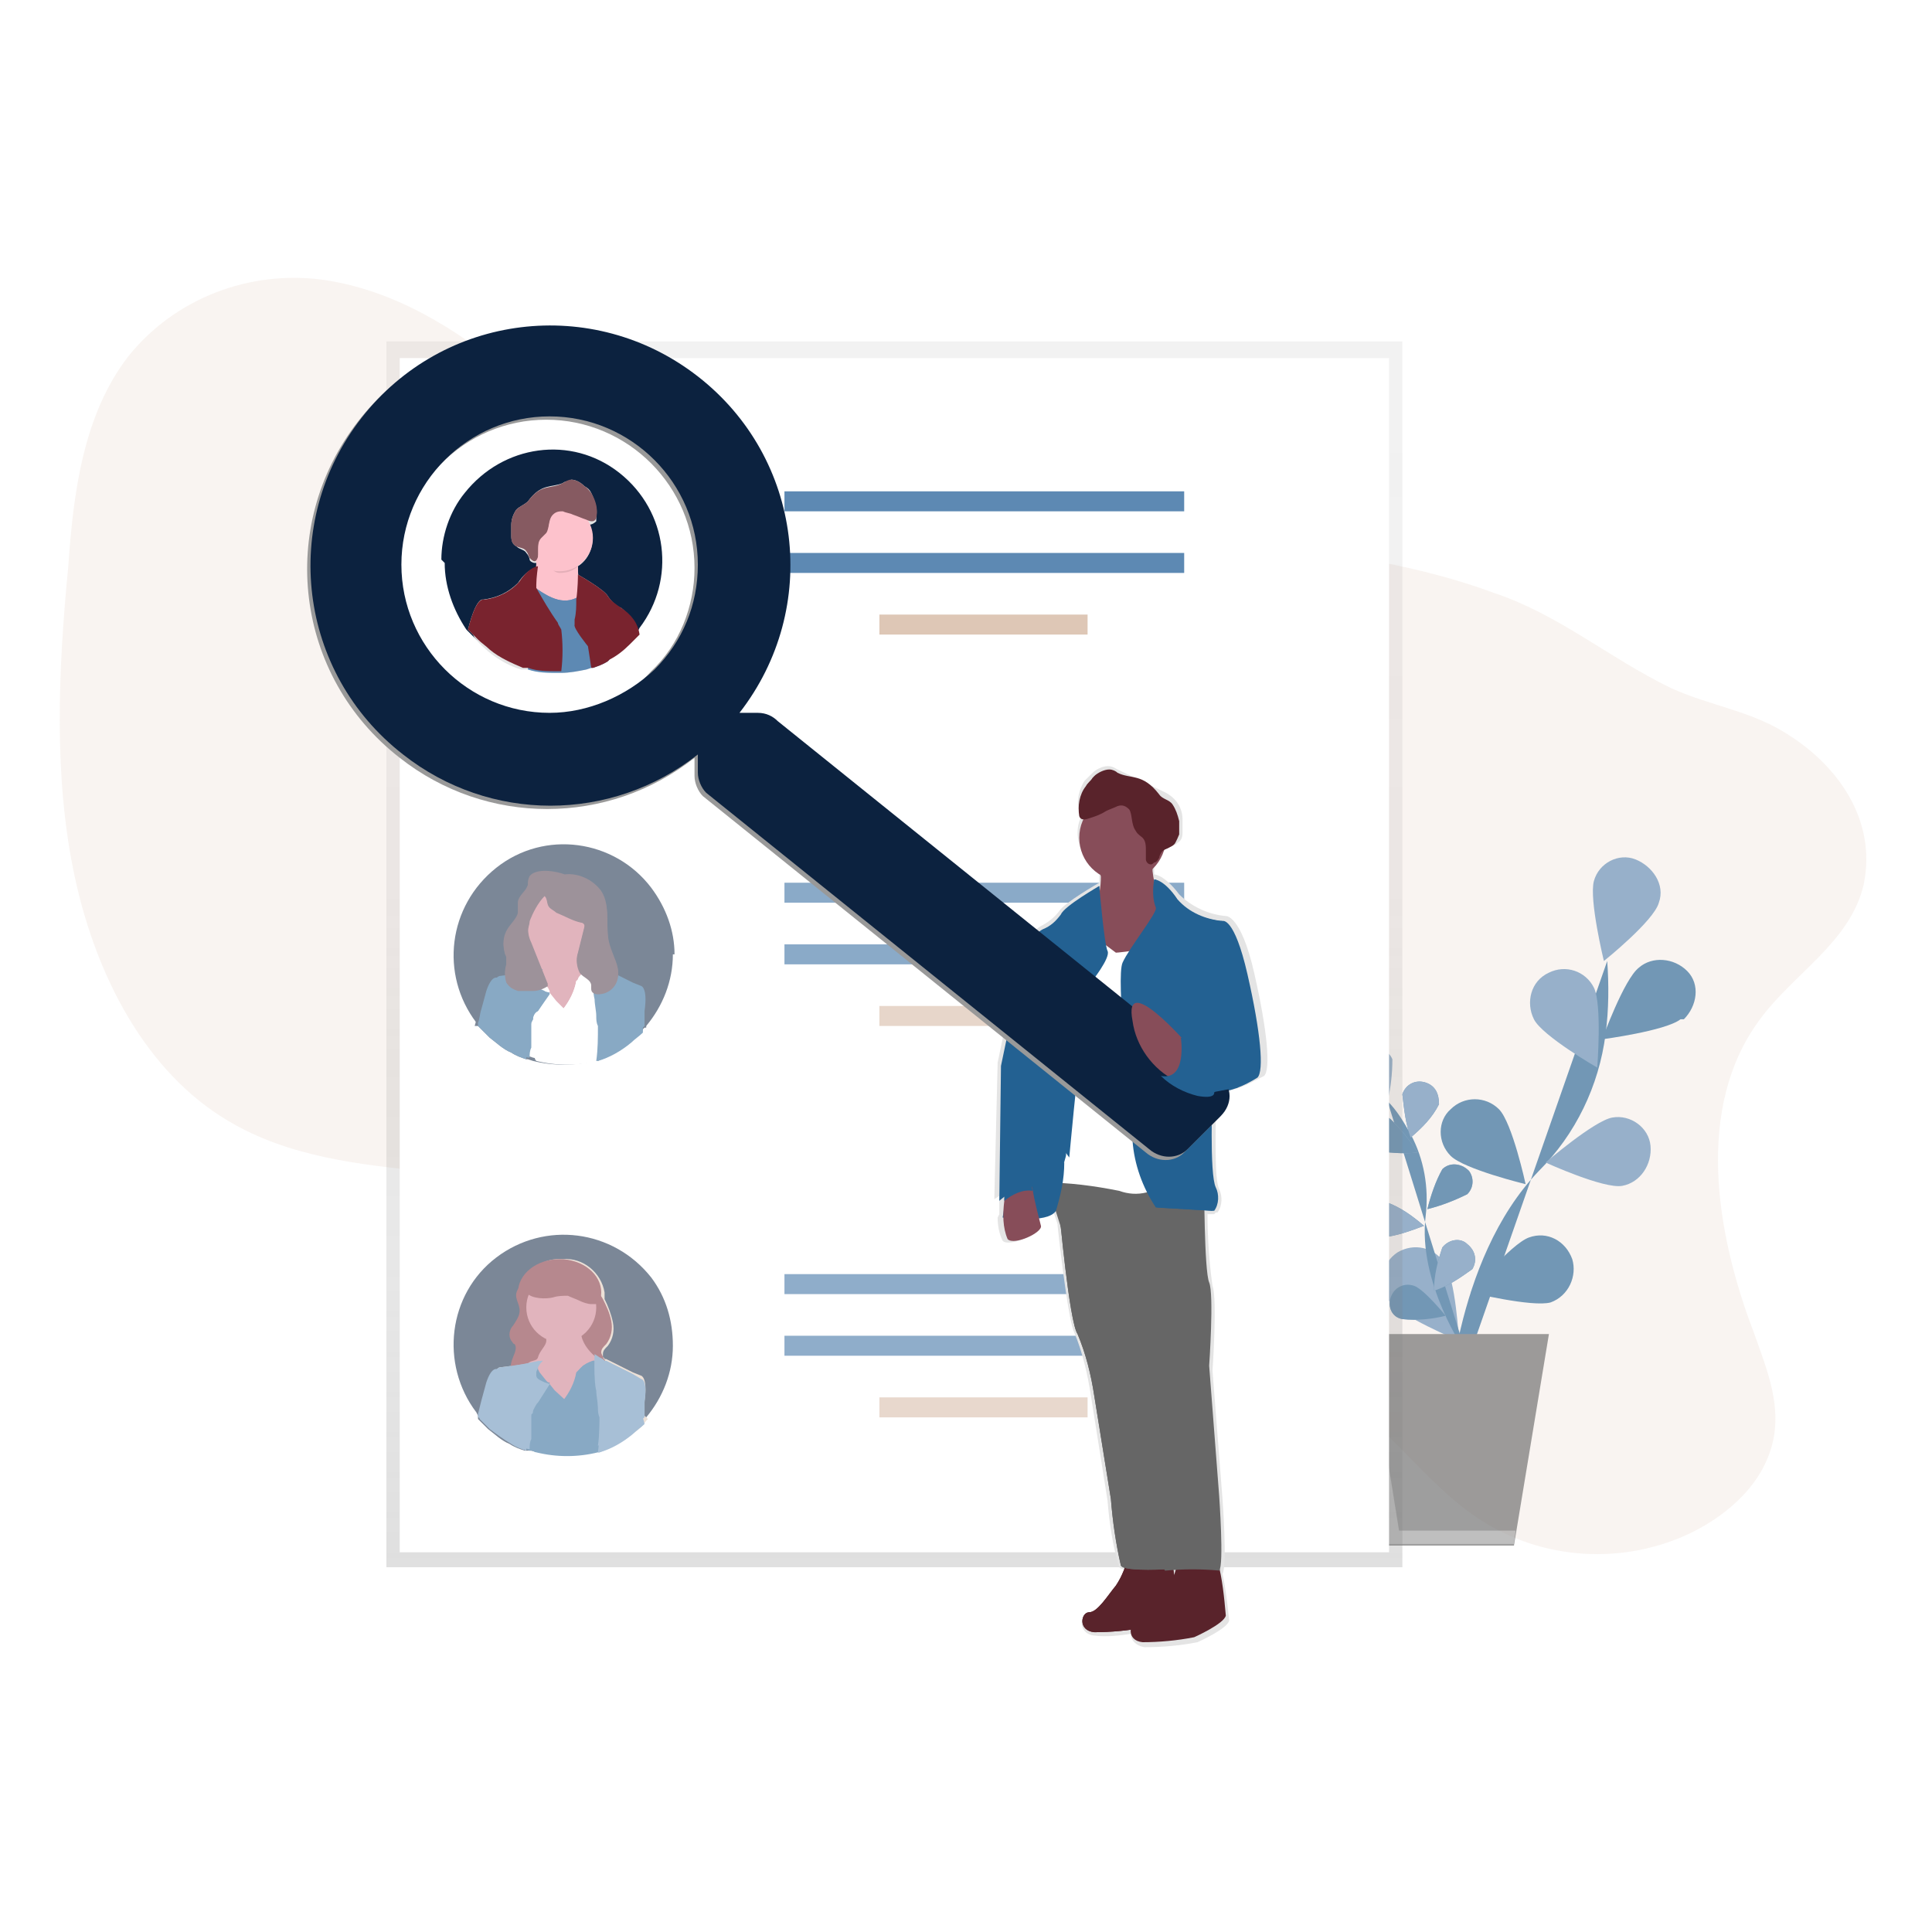<?xml version="1.0" encoding="utf-8"?>
<!-- Generator: Adobe Illustrator 27.8.1, SVG Export Plug-In . SVG Version: 6.00 Build 0)  -->
<svg version="1.1" id="TGG_x5F_FindALoanOfficer" xmlns="http://www.w3.org/2000/svg" xmlns:xlink="http://www.w3.org/1999/xlink"
	 x="0px" y="0px" viewBox="0 0 116 116" style="enable-background:new 0 0 116 116;" xml:space="preserve">
<style type="text/css">
	.st0{fill:#FFFFFF;}
	.st1{opacity:0.18;fill:#DEC7B6;enable-background:new    ;}
	.st2{opacity:0.63;}
	.st3{fill:#236192;}
	.st4{fill:#5D89B3;}
	.st5{fill:url(#SVGID_1_);}
	.st6{fill:#666666;}
	.st7{fill:#999999;}
	.st8{fill:url(#SVGID_00000119812510096251126870000008648605118165262208_);}
	.st9{fill:#DEC7B6;}
	.st10{opacity:0.72;fill:#5D89B3;enable-background:new    ;}
	.st11{opacity:0.72;fill:#DEC7B6;enable-background:new    ;}
	.st12{opacity:0.69;fill:#5D89B3;enable-background:new    ;}
	.st13{opacity:0.69;fill:#DEC7B6;enable-background:new    ;}
	.st14{opacity:0.54;}
	.st15{fill:#0C223F;}
	.st16{fill:#C77485;}
	.st17{fill:#493545;}
	.st18{fill:#79232E;}
	.st19{fill:#E4E4E4;}
	.st20{fill:#59232B;}
	.st21{fill:#C29B40;}
	.st22{fill:#874D59;}
	.st23{fill:#FDC2CC;}
	.st24{opacity:0.1;enable-background:new    ;}
	.st25{fill:#865A61;}
</style>
<g>
	<path class="st0" d="M0,0h116v116H0V0z"/>
	<path class="st1" d="M105.6,61.3c-3.8,5.2-2.6,12.7-0.3,18.7c0.7,2,1.6,4.1,1.2,6.3c-0.5,2.7-2.7,4.6-4.9,5.7
		c-4.1,2-9,1.7-12.8-0.8c-3.2-2.1-5.5-5.7-8.8-7.7c-5.5-3.4-12.6-1.9-18.7,0.7c-4.3,1.9-9,4.2-13.2,2.5c-3-1.2-5-4.2-6-7.5
		c-0.5-1.6-0.9-3.3-1.9-4.5c-0.6-0.7-1.4-1.2-2.3-1.6c-7.4-3.9-17-1.5-24.2-5.8c-4.9-2.9-7.9-8.6-9.2-14.6S3.5,40.2,4.1,34
		c0.3-4.4,0.9-9.1,3.6-12.6c2.8-3.5,7.3-5.2,11.7-4.6c4.2,0.6,8,2.9,11.3,5.7c4.1,3.5,7.9,7.9,13.1,9.2c3.5,0.9,7.2,0.3,10.8,0
		c6.1-0.3,12.1-0.1,18.1,0.7c5.8,0.6,11.6,1.2,17,3.2c3.9,1.3,6.9,3.9,10.6,5.7c2.4,1.1,5,1.4,7.2,2.9c2.8,1.8,5.2,5,4.4,8.9
		C111.1,56.6,107.6,58.5,105.6,61.3L105.6,61.3z"/>
	<g id="Plant" class="st2">
		<path class="st3" d="M86.9,85.2c0,0,0.3-9.5,5.5-14.9c2.2-2.2,3.6-5.1,4-8.2c0.2-1.5,0.2-3,0.1-4.4"/>
		<g>
			<path class="st4" d="M99.6,54.2c-0.3,1.1-3.3,3.5-3.3,3.5s-0.9-3.7-0.6-4.8s1.5-1.7,2.5-1.3S100,53.1,99.6,54.2z"/>
			<path class="st3" d="M100.9,61.2c-0.9,0.7-4.7,1.2-4.7,1.2s1.3-3.6,2.2-4.3c0.8-0.7,2.1-0.6,2.9,0.2s0.6,2.1-0.2,2.9L100.9,61.2z
				"/>
			<path class="st4" d="M97.4,71.2c-1.1,0.2-4.6-1.4-4.6-1.4s2.9-2.5,4-2.7s2.2,0.6,2.3,1.7S98.5,71,97.4,71.2z"/>
			<path class="st3" d="M93.1,78.2c-1.1,0.3-4.8-0.6-4.8-0.6s2.4-2.9,3.5-3.3s2.2,0.2,2.6,1.3C94.7,76.6,94.2,77.8,93.1,78.2z"/>
			<path class="st4" d="M92.1,61.2c0.5,1,3.8,2.9,3.8,2.9s0.3-3.8-0.2-4.8S94,57.9,93,58.4C91.9,58.9,91.6,60.2,92.1,61.2z"/>
			<path class="st3" d="M87.1,69.4c0.8,0.8,4.5,1.7,4.5,1.7s-0.8-3.7-1.6-4.5s-2.1-0.8-2.9,0C86.3,67.3,86.3,68.6,87.1,69.4z"/>
			<path class="st4" d="M83.4,78.1c0.6,0.9,4.2,2.4,4.2,2.4s-0.2-3.8-0.9-4.7c-0.6-0.9-1.8-1.2-2.8-0.6C83,75.8,82.7,77,83.2,78v0.1
				H83.4z"/>
		</g>
		<path class="st3" d="M88,81.2c0,0-2.9-4.2-2.4-8.2c0.2-1.7-0.1-3.4-0.9-4.9c-0.4-0.7-0.8-1.4-1.4-2"/>
		<path class="st4" d="M83.6,63.6c0,0.9-0.1,1.7-0.3,2.6c0,0-1.6-1.3-1.8-1.9s0.2-1.2,0.8-1.3C82.8,62.8,83.4,63.1,83.6,63.6z"/>
		<path class="st3" d="M86.4,66.3c-0.4,0.8-1,1.4-1.7,2c-0.3-0.8-0.4-1.7-0.5-2.6c0.2-0.6,0.8-0.9,1.4-0.7S86.4,65.7,86.4,66.3z"/>
		<path class="st4" d="M88.1,71.7c-0.8,0.4-1.6,0.7-2.4,0.9c0.2-0.8,0.5-1.7,0.9-2.4c0.4-0.4,1.1-0.4,1.6,0.1
			C88.5,70.7,88.5,71.3,88.1,71.7z"/>
		<path class="st3" d="M88.4,76.2c-0.7,0.5-1.4,1-2.3,1.3c0-0.9,0.2-1.7,0.5-2.6c0.4-0.5,1.1-0.6,1.5-0.2
			C88.6,75.1,88.7,75.7,88.4,76.2z"/>
		<path class="st4" d="M82.5,69.1c0.9,0.1,1.7,0.2,2.6,0.1c-0.4-0.7-1-1.4-1.6-2C83,66.8,82.3,67,82,67.6
			C81.7,68.1,81.9,68.8,82.5,69.1z"/>
		<path class="st3" d="M83,74.3c0.9-0.1,1.7-0.4,2.5-0.7c-0.7-0.6-1.4-1.1-2.2-1.4c-0.6-0.1-1.1,0.4-1.2,1
			C82.1,73.7,82.5,74.2,83,74.3z"/>
		<path class="st4" d="M84.2,79.2c0.9,0.1,1.8,0,2.6-0.2c0,0-1.3-1.6-1.9-1.8s-1.2,0.1-1.4,0.7S83.6,79.1,84.2,79.2z"/>
		<linearGradient id="SVGID_1_" gradientUnits="userSpaceOnUse" x1="81.448" y1="64.569" x2="83.6" y2="64.569">
			<stop  offset="0" style="stop-color:#808080;stop-opacity:0.25"/>
			<stop  offset="0.54" style="stop-color:#808080;stop-opacity:0.12"/>
			<stop  offset="1" style="stop-color:#808080;stop-opacity:0.1"/>
		</linearGradient>
		<path class="st5" d="M83.6,63.6c0,0.9-0.1,1.7-0.3,2.6c0,0-1.6-1.3-1.8-1.9s0.2-1.2,0.8-1.3C82.8,62.8,83.4,63.1,83.6,63.6z"/>
		<path class="st4" d="M86.4,66.3c-0.4,0.8-1,1.4-1.7,2c-0.3-0.8-0.4-1.7-0.5-2.6c0.2-0.6,0.8-0.9,1.4-0.7S86.4,65.7,86.4,66.3z"/>
		<path class="st3" d="M88.1,71.7c-0.8,0.4-1.6,0.7-2.4,0.9c0.2-0.8,0.5-1.7,0.9-2.4c0.4-0.4,1.1-0.4,1.6,0.1
			C88.5,70.7,88.5,71.3,88.1,71.7z"/>
		<path class="st4" d="M88.4,76.2c-0.7,0.5-1.4,1-2.3,1.3c0-0.9,0.2-1.7,0.5-2.6c0.4-0.5,1.1-0.6,1.5-0.2
			C88.6,75.1,88.7,75.7,88.4,76.2z"/>
		<path class="st3" d="M82.5,69.1c0.9,0.1,1.7,0.2,2.6,0.1c-0.4-0.7-1-1.4-1.6-2C83,66.8,82.3,67,82,67.6
			C81.7,68.1,81.9,68.8,82.5,69.1z"/>
		<path class="st4" d="M83,74.3c0.9-0.1,1.7-0.4,2.5-0.7c-0.7-0.6-1.4-1.1-2.2-1.4c-0.6-0.1-1.1,0.4-1.2,1
			C82.1,73.7,82.5,74.2,83,74.3z"/>
		<path class="st3" d="M84.2,79.2c0.9,0.1,1.8,0,2.6-0.2c0,0-1.3-1.6-1.9-1.8s-1.2,0.1-1.4,0.7S83.6,79.1,84.2,79.2z"/>
		<path class="st6" d="M82.6,92.8h8.3L93,80.1H80.5L82.6,92.8z"/>
		<path class="st7" d="M82.1,80.1L84,91.9h7l-0.1,0.8h-8.3L80.5,80L82.1,80.1z"/>
	</g>
	
		<linearGradient id="SVGID_00000050663715381990805260000006398304058257667254_" gradientUnits="userSpaceOnUse" x1="-3919.144" y1="750.909" x2="-3919.144" y2="751.91" gradientTransform="matrix(60.96 0 0 -73.55 238964.719 55324.074)">
		<stop  offset="0" style="stop-color:#808080;stop-opacity:0.25"/>
		<stop  offset="0.54" style="stop-color:#808080;stop-opacity:0.12"/>
		<stop  offset="1" style="stop-color:#808080;stop-opacity:0.1"/>
	</linearGradient>
	<path style="fill:url(#SVGID_00000050663715381990805260000006398304058257667254_);" d="M23.2,20.5h61v73.6h-61L23.2,20.5z"/>
	<path class="st0" d="M24,21.5h59.4v71.7H24V21.5z"/>
	<path class="st4" d="M47.1,29.5h24v1.2h-24V29.5z"/>
	<path class="st4" d="M47.1,33.2h24v1.2h-24V33.2z"/>
	<path class="st9" d="M52.8,36.9h12.5v1.2H52.8V36.9z"/>
	<path class="st10" d="M47.1,53h24v1.2h-24V53z"/>
	<path class="st10" d="M47.1,56.7h24v1.2h-24V56.7z"/>
	<path class="st11" d="M52.8,60.4h12.5v1.2H52.8V60.4z"/>
	<path class="st12" d="M47.1,76.5h24v1.2h-24V76.5z"/>
	<path class="st12" d="M47.1,80.2h24v1.2h-24V80.2z"/>
	<path class="st13" d="M52.8,83.9h12.5v1.2H52.8V83.9z"/>
	<g class="st14">
		<path class="st15" d="M40.4,57.3c0,1.6-0.6,3.1-1.6,4.3l-0.2,0.2c0,0,0,0.1-0.1,0.1c-0.2,0.2-0.5,0.5-0.7,0.7
			c-0.4,0.3-0.8,0.6-1.2,0.8c-0.2,0.1-0.5,0.2-0.7,0.3h-0.2c-1.2,0.3-2.5,0.3-3.7,0l-0.3-0.1h-0.1c-0.3-0.1-0.6-0.2-0.9-0.4
			c-0.5-0.2-0.9-0.6-1.3-0.9c-0.2-0.2-0.4-0.4-0.6-0.6l-0.1-0.1l-0.1-0.2c-2.2-2.9-1.7-7,1.2-9.3s7.1-1.7,9.3,1.2
			c0.9,1.2,1.4,2.6,1.4,4H40.4z"/>
		<path class="st15" d="M38.6,59.5l-0.5-0.2v-0.4c-0.1-0.5-0.3-1-0.6-1.4c-0.2-0.4-0.3-0.9-0.4-1.4c0-0.6-0.1-1.2-0.2-1.7
			c-0.2-0.5-0.5-0.8-0.9-1.1c-0.4-0.4-0.9-0.7-1.4-0.9s-1.1-0.2-1.7,0c-0.5,0.2-0.9,0.5-1.2,0.9c-0.3,0.2-0.5,0.5-0.7,0.8
			c-0.2,0.4-0.3,0.8-0.4,1.2c-0.1,0.7-0.2,1.3-0.2,2c0,0.6-0.2,1.1-0.6,1.5c-0.2,0.2-0.6,0.3-0.7,0.5v0.2v0.2v0.1
			c-0.1,0.3-0.3,0.7-0.4,1s-0.1,0.5-0.2,0.8H32l3.6,0.1h3.2v-0.8C39,59.6,38.6,59.5,38.6,59.5z M34.5,59.4c-0.1,0.6-0.4,1.1-0.8,1.6
			L33,60l0.8,1C34.2,60.5,34.4,60,34.5,59.4z M35.7,62.2v-0.5v-0.4v-0.2V61c0-0.1-0.1-0.2-0.1-0.2c-0.1-0.3-0.3-0.6-0.4-0.9
			c-0.1-0.2-0.2-0.3-0.2-0.5l-0.1,0.1c-0.2,0.6-0.6,1.1-1.1,1.5L33,60l-0.7,1c-0.1,0.1-0.2,0.3-0.3,0.5c0,0.1,0,0.1-0.1,0.2V62v1
			c0,0.2,0.1,0.3,0.2,0.4c0,0.1,0,0.2,0.1,0.2c1.2,0.3,2.5,0.3,3.7,0c0-0.1,0-0.2,0-0.2c0-0.2,0-0.5,0.1-0.7c0-0.1,0-0.2,0-0.3v-0.1
			L35.7,62.2z M35.7,62.2v-0.5v-0.4v-0.2V61c0-0.1-0.1-0.2-0.1-0.2c-0.1-0.3-0.3-0.6-0.4-0.9c-0.1-0.2-0.2-0.3-0.2-0.5l-0.1,0.1
			c-0.2,0.6-0.6,1.1-1.1,1.5L33,60l-0.7,1c-0.1,0.1-0.2,0.3-0.3,0.5c0,0.1,0,0.1-0.1,0.2V62v1c0,0.2,0.1,0.3,0.2,0.4
			c0,0.1,0,0.2,0.1,0.2c1.2,0.3,2.5,0.3,3.7,0c0-0.1,0-0.2,0-0.2c0-0.2,0-0.5,0.1-0.7c0-0.1,0-0.2,0-0.3v-0.1L35.7,62.2z M35.7,62.2
			v-0.5v-0.4v-0.2V61c0-0.1-0.1-0.2-0.1-0.2c-0.1-0.3-0.3-0.6-0.4-0.9c-0.1-0.2-0.2-0.3-0.2-0.5l-0.1,0.1c-0.2,0.6-0.6,1.1-1.1,1.5
			L33,60l-0.7,1c-0.1,0.1-0.2,0.3-0.3,0.5c0,0.1,0,0.1-0.1,0.2V62v1c0,0.2,0.1,0.3,0.2,0.4c0,0.1,0,0.2,0.1,0.2
			c1.2,0.3,2.5,0.3,3.7,0c0-0.1,0-0.2,0-0.2c0-0.2,0-0.5,0.1-0.7c0-0.1,0-0.2,0-0.3v-0.1L35.7,62.2z M35.7,62.2v-0.5v-0.4v-0.2V61
			c0-0.1-0.1-0.2-0.1-0.2c-0.1-0.3-0.3-0.6-0.4-0.9c-0.1-0.2-0.2-0.3-0.2-0.5l-0.1,0.1c-0.2,0.6-0.6,1.1-1.1,1.5L33,60l-0.7,1
			c-0.1,0.1-0.2,0.3-0.3,0.5c0,0.1,0,0.1-0.1,0.2V62v1c0,0.2,0.1,0.3,0.2,0.4c0,0.1,0,0.2,0.1,0.2c1.2,0.3,2.5,0.3,3.7,0
			c0-0.1,0-0.2,0-0.2c0-0.2,0-0.5,0.1-0.7c0-0.1,0-0.2,0-0.3v-0.1L35.7,62.2z"/>
		<path class="st16" d="M31.3,55.4h4.5v3h-4.5V55.4z"/>
		<path class="st16" d="M36.5,58.8l-1.9,2.6l-2-0.2c0,0-2.6,0.2-0.9-1.8c0.6-0.6,1.1-1.4,1.2-2.3c0-0.3,0-0.7-0.1-1L35,56
			c-0.1,0.3-0.1,0.6,0,0.9C35.3,57.7,35.8,58.3,36.5,58.8z"/>
		<path class="st16" d="M34.9,56.8c-0.6,0.4-1.3,0.6-2,0.3c0.1-0.3,0-0.7-0.1-1L35,56C34.9,56.3,34.9,56.6,34.9,56.8z"/>
		<circle class="st16" cx="33.7" cy="55.1" r="2.1"/>
		<path class="st0" d="M36.4,58.9v-0.4l-0.1-0.3c0,0,0.1-0.2-0.3-0.1h-0.4c-0.3,0.1-0.5,0.2-0.7,0.4c-0.1,0.1-0.2,0.2-0.2,0.3
			s0,0.1-0.1,0.1c-0.1,0.6-0.4,1.2-0.8,1.7l-0.9-1l-0.2-0.3l-0.1-0.1l-0.4-0.5l-0.1-0.1v-0.1L32,58.4l-0.4,0.2L31,58.9l-0.3,2.2v0.2
			l0.1,1.2L30.7,63c0.3,0.2,0.6,0.3,0.9,0.4h0.1l0.3,0.1c1.2,0.3,2.5,0.3,3.7,0H36c0.2-0.1,0.5-0.2,0.7-0.3l0.1-1.8V60L36.4,58.9z"
			/>
		<path class="st0" d="M35.7,62.1v-0.6v-0.3v-0.1V61v-0.1c0-0.1-0.1-0.2-0.1-0.3c-0.1-0.3-0.3-0.7-0.4-1c-0.1-0.2-0.2-0.3-0.2-0.5
			l-0.1,0.1c-0.1,0.6-0.4,1.2-0.8,1.7L33,59.7l-0.7,1c-0.1,0.1-0.2,0.3-0.3,0.5c0,0.1,0,0.2-0.1,0.2v0.2v0.2v1.1
			c0,0.2,0.1,0.3,0.2,0.5c0,0.1,0,0.2,0.1,0.3c1.2,0.3,2.5,0.3,3.7,0c0-0.1,0-0.2,0-0.3c0-0.2,0-0.5,0.1-0.7c0-0.1,0-0.2,0-0.4
			C35.9,62.2,35.8,62.2,35.7,62.1z M35.7,62.1v-0.6v-0.3v-0.1V61v-0.1c0-0.1-0.1-0.2-0.1-0.3c-0.1-0.3-0.3-0.7-0.4-1
			c-0.1-0.2-0.2-0.3-0.2-0.5l-0.1,0.1c-0.1,0.6-0.4,1.2-0.8,1.7L33,59.7l-0.7,1c-0.1,0.1-0.2,0.3-0.3,0.5c0,0.1,0,0.2-0.1,0.2v0.2
			v0.2v1.1c0,0.2,0.1,0.3,0.2,0.5c0,0.1,0,0.2,0.1,0.3c1.2,0.3,2.5,0.3,3.7,0c0-0.1,0-0.2,0-0.3c0-0.2,0-0.5,0.1-0.7
			c0-0.1,0-0.2,0-0.4C35.9,62.2,35.8,62.2,35.7,62.1z M35.7,62.1v-0.6v-0.3v-0.1V61v-0.1c0-0.1-0.1-0.2-0.1-0.3
			c-0.1-0.3-0.3-0.7-0.4-1c-0.1-0.2-0.2-0.3-0.2-0.5l-0.1,0.1c-0.1,0.6-0.4,1.2-0.8,1.7L33,59.7l-0.7,1c-0.1,0.1-0.2,0.3-0.3,0.5
			c0,0.1,0,0.2-0.1,0.2v0.2v0.2v1.1c0,0.2,0.1,0.3,0.2,0.5c0,0.1,0,0.2,0.1,0.3c1.2,0.3,2.5,0.3,3.7,0c0-0.1,0-0.2,0-0.3
			c0-0.2,0-0.5,0.1-0.7c0-0.1,0-0.2,0-0.4C35.9,62.2,35.8,62.2,35.7,62.1z M36.7,60.3l-0.3-1.4l-0.1-0.2v-0.1l-0.1-0.3
			c0,0,0,0-0.1-0.1H36h-0.2h-0.2c-0.2,0.1-0.4,0.2-0.6,0.3c-0.1,0.1-0.2,0.2-0.3,0.3l-0.1,0.1c-0.1,0.6-0.4,1.2-0.8,1.7l-0.8-1v-0.1
			l-0.1-0.2l-0.1-0.1l-0.4-0.5l-0.1-0.2v-0.1l-0.1-0.1l-0.3,0.2l-0.7,0.4l-0.3,2.2v0.2l0.1,1.2v0.1L30.9,63c0.3,0.2,0.6,0.3,0.9,0.4
			h0.1l0.3,0.1c1.2,0.3,2.5,0.3,3.7,0H36c0.2-0.1,0.5-0.2,0.7-0.3l0.1-1.7l0.1-1.2H36.7z M35.8,62.1v-0.6v-0.3v-0.1V61v-0.1
			c0-0.1-0.1-0.2-0.1-0.3c-0.1-0.3-0.3-0.7-0.4-1c-0.1-0.2-0.2-0.3-0.2-0.5L35,59.2c-0.1,0.6-0.4,1.2-0.8,1.7L33,59.7l-0.7,1
			c-0.1,0.1-0.2,0.3-0.3,0.5c0,0.1,0,0.2-0.1,0.2v0.2v0.2v1.1c0,0.2,0.1,0.3,0.2,0.5c0,0.1,0,0.2,0.1,0.3c1.2,0.3,2.5,0.3,3.7,0
			c0-0.1,0-0.2,0-0.3c0-0.2,0-0.5,0.1-0.7c0-0.1,0-0.2,0-0.4C35.9,62.2,35.8,62.2,35.8,62.1z M35.8,62.1v-0.6v-0.3v-0.1V61v-0.1
			c0-0.1-0.1-0.2-0.1-0.3c-0.1-0.3-0.3-0.7-0.4-1c-0.1-0.2-0.2-0.3-0.2-0.5L35,59.2c-0.1,0.6-0.4,1.2-0.8,1.7L33,59.7l-0.7,1
			c-0.1,0.1-0.2,0.3-0.3,0.5c0,0.1,0,0.2-0.1,0.2v0.2v0.2v1.1c0,0.2,0.1,0.3,0.2,0.5c0,0.1,0,0.2,0.1,0.3c1.2,0.3,2.5,0.3,3.7,0
			c0-0.1,0-0.2,0-0.3c0-0.2,0-0.5,0.1-0.7c0-0.1,0-0.2,0-0.4C35.9,62.2,35.8,62.2,35.8,62.1z M35.8,62.1v-0.6v-0.3v-0.1V61v-0.1
			c0-0.1-0.1-0.2-0.1-0.3c-0.1-0.3-0.3-0.7-0.4-1c-0.1-0.2-0.2-0.3-0.2-0.5L35,59.2c-0.1,0.6-0.4,1.2-0.8,1.7L33,59.7l-0.7,1
			c-0.1,0.1-0.2,0.3-0.3,0.5c0,0.1,0,0.2-0.1,0.2v0.2v0.2v1.1c0,0.2,0.1,0.3,0.2,0.5c0,0.1,0,0.2,0.1,0.3c1.2,0.3,2.5,0.3,3.7,0
			c0-0.1,0-0.2,0-0.3c0-0.2,0-0.5,0.1-0.7c0-0.1,0-0.2,0-0.4C35.9,62.2,35.8,62.2,35.8,62.1z M35.8,62.1v-0.6v-0.3v-0.1V61v-0.1
			c0-0.1-0.1-0.2-0.1-0.3c-0.1-0.3-0.3-0.7-0.4-1c-0.1-0.2-0.2-0.3-0.2-0.5L35,59.2c-0.1,0.6-0.4,1.2-0.8,1.7L33,59.7l-0.7,1
			c-0.1,0.1-0.2,0.3-0.3,0.5c0,0.1,0,0.2-0.1,0.2v0.2v0.2v1.1c0,0.2,0.1,0.3,0.2,0.5c0,0.1,0,0.2,0.1,0.3c1.2,0.3,2.5,0.3,3.7,0
			c0-0.1,0-0.2,0-0.3c0-0.2,0-0.5,0.1-0.7c0-0.1,0-0.2,0-0.4C35.9,62.2,35.8,62.2,35.8,62.1z M35.8,62.1v-0.6v-0.3v-0.1V61v-0.1
			c0-0.1-0.1-0.2-0.1-0.3c-0.1-0.3-0.3-0.7-0.4-1c-0.1-0.2-0.2-0.3-0.2-0.5L35,59.2c-0.1,0.6-0.4,1.2-0.8,1.7L33,59.7l-0.7,1
			c-0.1,0.1-0.2,0.3-0.3,0.5c0,0.1,0,0.2-0.1,0.2v0.2v0.2v1.1c0,0.2,0.1,0.3,0.2,0.5c0,0.1,0,0.2,0.1,0.3c1.2,0.3,2.5,0.3,3.7,0
			c0-0.1,0-0.2,0-0.3c0-0.2,0-0.5,0.1-0.7c0-0.1,0-0.2,0-0.4C35.9,62.2,35.8,62.2,35.8,62.1z M35.8,62.1v-0.6v-0.3v-0.1V61v-0.1
			c0-0.1-0.1-0.2-0.1-0.3c-0.1-0.3-0.3-0.7-0.4-1c-0.1-0.2-0.2-0.3-0.2-0.5L35,59.2c-0.1,0.6-0.4,1.2-0.8,1.7L33,59.7l-0.7,1
			c-0.1,0.1-0.2,0.3-0.3,0.5c0,0.1,0,0.2-0.1,0.2v0.2v0.2v1.1c0,0.2,0.1,0.3,0.2,0.5c0,0.1,0,0.2,0.1,0.3c1.2,0.3,2.5,0.3,3.7,0
			c0-0.1,0-0.2,0-0.3c0-0.2,0-0.5,0.1-0.7c0-0.1,0-0.2,0-0.4C35.9,62.2,35.8,62.2,35.8,62.1z M35.8,62.1v-0.6v-0.3v-0.1V61v-0.1
			c0-0.1-0.1-0.2-0.1-0.3c-0.1-0.3-0.3-0.7-0.4-1c-0.1-0.2-0.2-0.3-0.2-0.5L35,59.2c-0.1,0.6-0.4,1.2-0.8,1.7L33,59.7l-0.7,1
			c-0.1,0.1-0.2,0.3-0.3,0.5c0,0.1,0,0.2-0.1,0.2v0.2v0.2v1.1c0,0.2,0.1,0.3,0.2,0.5c0,0.1,0,0.2,0.1,0.3c1.2,0.3,2.5,0.3,3.7,0
			c0-0.1,0-0.2,0-0.3c0-0.2,0-0.5,0.1-0.7c0-0.1,0-0.2,0-0.4C35.9,62.2,35.8,62.2,35.8,62.1z M35.8,62.1v-0.6v-0.3v-0.1V61v-0.1
			c0-0.1-0.1-0.2-0.1-0.3c-0.1-0.3-0.3-0.7-0.4-1c-0.1-0.2-0.2-0.3-0.2-0.5L35,59.2c-0.1,0.6-0.4,1.2-0.8,1.7L33,59.7l-0.7,1
			c-0.1,0.1-0.2,0.3-0.3,0.5c0,0.1,0,0.2-0.1,0.2v0.2v0.2v1.1c0,0.2,0.1,0.3,0.2,0.5c0,0.1,0,0.2,0.1,0.3c1.2,0.3,2.5,0.3,3.7,0
			c0-0.1,0-0.2,0-0.3c0-0.2,0-0.5,0.1-0.7c0-0.1,0-0.2,0-0.4C35.9,62.2,35.8,62.2,35.8,62.1z"/>
		<path class="st3" d="M33,59.6c-0.1,0-0.2,0-0.3-0.1c-0.2-0.1-0.5-0.2-0.5-0.4c0-0.1,0-0.1,0-0.2s0.1-0.2,0.1-0.3
			c0.1-0.2,0.2-0.3,0.3-0.4h-0.1l-1,0.2L30,58.6c0,0-0.3,0-0.6,1c-0.1,0.3-0.2,0.7-0.3,1C29,61,29,61.1,28.9,61.4v0.2
			c0.2,0.2,0.4,0.4,0.6,0.6c0.4,0.4,0.8,0.7,1.3,0.9c0.3,0.2,0.6,0.3,0.9,0.4h0.1c0-0.2,0-0.4,0.1-0.6v-1.2v-0.3l0.1-0.2
			c0-0.2,0.1-0.4,0.3-0.5l0.7-1V59.6z"/>
		<path class="st3" d="M33,59.6l-0.7,1.1C32.1,60.8,32,61,32,61.2l-0.1,0.2c-0.1,0.4-0.2,0.8-0.2,1.3v0.1c0,0.3-0.1,0.5-0.1,0.8
			c-0.3-0.1-0.6-0.2-0.9-0.4c-0.5-0.2-0.9-0.6-1.3-0.9c-0.2-0.2-0.4-0.4-0.6-0.6l-0.1-0.1v-0.2c0.1-0.2,0.1-0.5,0.2-0.8
			c0.1-0.4,0.2-0.7,0.3-1.1c0.3-0.9,0.6-0.8,0.6-0.8l1.6-0.3l1-0.2c-0.1,0.1-0.2,0.2-0.3,0.3v0.1C32,58.7,32,58.8,32,58.9
			s0,0.2,0,0.3c0.1,0.2,0.4,0.3,0.6,0.3L33,59.6z"/>
		<path class="st3" d="M38.6,61.6v-0.9c0.2-1.4-0.2-1.4-0.2-1.4L38,59.1l-1.6-0.8h-0.1l-0.2-0.1L36,58.1L35.7,58h-0.1v0.7
			c0,0.4,0,0.9,0.1,1.3c0,0.3,0.1,0.7,0.1,1c0,0.2,0,0.4,0.1,0.6c0,0.7,0,1.4-0.1,2.1h0.1c0.7-0.2,1.4-0.6,2-1.1
			c0.2-0.2,0.5-0.4,0.7-0.6V61.6z"/>
		<path class="st3" d="M38.7,61.6v-0.9c0.2-1.4-0.2-1.5-0.2-1.5L38,59l-1.6-0.8h-0.1l-0.1-0.1H36l-0.3-0.2V58v0.5
			c0,0.4,0,0.8,0.1,1.2c0.1,0.5,0.1,0.7,0.1,1.1c0,0.2,0,0.4,0.1,0.6c0,0.7,0,1.3-0.1,2c0.7-0.2,1.4-0.6,2-1.1
			C38.1,62.1,38.4,61.9,38.7,61.6L38.7,61.6z"/>
		<path class="st17" d="M31.8,52.7c-0.1,0.2-0.1,0.3-0.1,0.5c-0.1,0.4-0.5,0.6-0.6,1v0.7c-0.1,0.4-0.5,0.7-0.7,1.1s-0.2,0.8-0.1,1.2
			c0,0.1,0.1,0.2,0.1,0.3V58c-0.1,0.3-0.1,0.7,0,1c0.2,0.3,0.4,0.4,0.7,0.5H32c0.3,0,0.6-0.1,0.9-0.3l-1-2.5
			c-0.1-0.2-0.2-0.5-0.2-0.8c0-0.2,0.1-0.4,0.1-0.6c0.2-0.5,0.5-1.1,0.9-1.5c0.2,0.2,0.1,0.5,0.3,0.7c0.1,0.1,0.3,0.2,0.4,0.3
			c0.5,0.2,1,0.5,1.5,0.6c0.1,0,0.2,0.1,0.2,0.2v0.1l-0.4,1.6c-0.1,0.3-0.1,0.7,0.1,1.1c0.2,0.3,0.7,0.4,0.7,0.8v0.2
			c0,0.2,0.2,0.3,0.4,0.3c0.6,0,1.1-0.4,1.2-1c0.1-0.7-0.3-1.2-0.5-1.9c-0.3-1,0.1-2.3-0.5-3.2c-0.5-0.7-1.3-1-2.2-1
			C33.4,52.4,32.2,52.2,31.8,52.7z"/>
		<path class="st17" d="M31.8,52.6c-0.1,0.2-0.1,0.3-0.1,0.5c-0.1,0.4-0.5,0.6-0.6,1v0.7c-0.1,0.4-0.5,0.7-0.7,1.1s-0.2,0.8-0.1,1.2
			c0,0.1,0.1,0.2,0.1,0.3v0.5c-0.1,0.3-0.1,0.7,0,1c0.2,0.3,0.4,0.4,0.7,0.5H32c0.3,0,0.6-0.1,0.9-0.3l-1-2.5
			c-0.1-0.2-0.2-0.5-0.2-0.8c0-0.2,0.1-0.4,0.1-0.6c0.2-0.5,0.5-1.1,0.9-1.5c0.2,0.2,0.1,0.5,0.3,0.7c0.1,0.1,0.3,0.2,0.4,0.3
			c0.5,0.2,1,0.5,1.5,0.6c0.1,0,0.2,0.1,0.2,0.2v0.1l-0.4,1.6c-0.1,0.3-0.1,0.7,0.1,1.1c0.2,0.3,0.7,0.4,0.7,0.8v0.2
			c0,0.2,0.2,0.3,0.4,0.3c0.6,0,1.1-0.4,1.2-1s-0.3-1.2-0.5-1.9c-0.3-1,0.1-2.3-0.5-3.2c-0.5-0.7-1.4-1.1-2.2-1
			C33.4,52.3,32.2,52.1,31.8,52.6z"/>
	</g>
	<g class="st14">
		<path class="st15" d="M40.4,80.8c0,1.6-0.6,3.1-1.6,4.3l-0.2,0.2c0,0,0,0.1-0.1,0.1c-0.2,0.2-0.5,0.4-0.7,0.7
			c-0.6,0.4-1.3,0.8-2,1h-0.1h-0.2c-1.2,0.3-2.5,0.3-3.6,0h-0.3h-0.1c-0.3-0.1-0.6-0.2-0.9-0.4c-0.5-0.2-0.9-0.6-1.3-0.9
			c-0.2-0.2-0.4-0.4-0.6-0.6V85l-0.1-0.2c-2.2-2.9-1.7-7.1,1.2-9.3s7-1.7,9.3,1.2C40,77.9,40.4,79.3,40.4,80.8z"/>
		<path class="st9" d="M38.7,85v-0.9c0.2-1.4-0.2-1.5-0.2-1.5L38,82.4l-1.6-0.8h-0.1c0,0,0-0.1-0.1-0.1c0-0.1,0-0.2,0-0.2
			c0-0.2,0.1-0.3,0.3-0.5c0.3-0.4,0.4-0.9,0.3-1.4s-0.3-1-0.5-1.4c0-0.1,0-0.3,0-0.4c-0.2-1.2-1.3-2.1-2.5-2
			c-1.1-0.1-2.2,0.6-2.5,1.7c0,0,0,0.1-0.1,0.1c-0.3,0.5,0.1,0.8,0.1,1.3c0,0.3-0.2,0.6-0.4,0.9s-0.3,0.6-0.1,0.9
			c0.1,0.1,0.1,0.2,0.2,0.2c0.2,0.3-0.1,0.7-0.2,1.1V82L30,82.1c0,0-0.2,0-0.6,0.8c-0.2,0.3-0.3,0.7-0.4,1l-0.2,0.8V85l0.1,0.1
			c0.2,0.2,0.4,0.4,0.6,0.6c0.4,0.4,0.8,0.7,1.3,0.9c0.3,0.2,0.6,0.3,0.9,0.4h0.1l0.3,0.1c1.2,0.3,2.5,0.3,3.7,0h0.3
			c0.7-0.2,1.4-0.6,2-1.1c0.3-0.2,0.5-0.4,0.7-0.7l0.1-0.1L38.7,85z"/>
		<path class="st18" d="M31.2,78.7c0,0.3-0.2,0.6-0.4,0.9c-0.2,0.2-0.3,0.6-0.1,0.9c0.1,0.1,0.1,0.2,0.2,0.2
			c0.2,0.3-0.1,0.7-0.2,1.1s0,0.9,0.3,1.2s0.6,0.6,1,0.8c0.8,0.4,1.7,0.7,2.6,0.9c0.5,0.1,1,0.1,1.5-0.1c0.6-0.3,1-1,0.8-1.7
			c-0.2-0.5-0.4-1-0.7-1.4c0-0.1-0.1-0.2-0.1-0.3c0-0.2,0.1-0.3,0.3-0.5c0.3-0.4,0.4-0.9,0.3-1.4s-0.3-0.9-0.5-1.3
			c-0.1-0.2-0.2-0.3-0.4-0.4s-0.5-0.2-0.7-0.2c-1.1-0.2-2.2-0.3-3.2-0.4c-0.3-0.1-0.6,0.1-0.8,0.4C30.8,77.9,31.2,78.2,31.2,78.7z"
			/>
		<path class="st16" d="M36.6,82l-2,2.8l-2-0.2c0,0-0.1,0.7-0.9-1.8c-0.4-1.4,0.5-0.9,0.6-1.3s0.5-0.7,0.5-1s0-0.7-0.1-1l2.2-0.2
			c-0.1,0.3-0.1,0.6,0,0.9C35.2,81.4,36.6,82,36.6,82z"/>
		<ellipse class="st18" cx="33.6" cy="77.6" rx="2.5" ry="2"/>
		<path class="st16" d="M34.9,80.3c-0.6,0.4-1.3,0.6-2,0.3c0-0.3,0-0.7-0.1-1l2.2-0.2C34.9,79.7,34.9,80,34.9,80.3z"/>
		<circle class="st16" cx="33.7" cy="78.5" r="2.1"/>
		<path class="st3" d="M36.4,82.3V82l-0.1-0.2c0,0,0.1-0.2-0.3-0.1h-0.4c-0.3,0.1-0.5,0.2-0.7,0.4c-0.1,0.1-0.2,0.2-0.2,0.3
			s0,0.1-0.1,0.1c-0.1,0.6-0.4,1.2-0.8,1.7l-0.9-1l-0.2-0.3l-0.1-0.1l-0.4-0.5l-0.1-0.1l0.1-0.2l-0.1-0.2l-0.4,0.3l-0.6,0.3
			l-0.3,2.2v0.2l0.1,1.2l-0.1,0.5c0.3,0.2,0.6,0.3,0.9,0.4h0.1l0.3,0.1c1.2,0.3,2.5,0.3,3.7,0H36h0.1c0.2-0.1,0.5-0.2,0.7-0.3
			l0.1-1.8v-1.3L36.4,82.3z"/>
		<path class="st3" d="M35.7,85.6V85v-0.3v-0.1v-0.2v-0.1c0-0.1-0.1-0.2-0.1-0.3c-0.1-0.3-0.3-0.7-0.4-1c-0.1-0.2-0.2-0.3-0.2-0.5
			l-0.1,0.1c-0.1,0.6-0.4,1.2-0.8,1.7L33,83.2l-0.7,1c-0.1,0.1-0.2,0.3-0.3,0.5v0.1v0.3v1.1c0,0.2,0.1,0.3,0.2,0.5
			c0,0.1,0,0.2,0.1,0.3c1.2,0.3,2.5,0.3,3.7,0c0-0.1,0-0.2,0-0.3c0-0.2,0-0.5,0.1-0.7c0-0.1,0-0.2,0-0.4
			C35.9,85.7,35.8,85.7,35.7,85.6z M35.7,85.6V85v-0.3v-0.1v-0.2v-0.1c0-0.1-0.1-0.2-0.1-0.3c-0.1-0.3-0.3-0.7-0.4-1
			c-0.1-0.2-0.2-0.3-0.2-0.5l-0.1,0.1c-0.1,0.6-0.4,1.2-0.8,1.7L33,83.2l-0.7,1c-0.1,0.1-0.2,0.3-0.3,0.5v0.1v0.3v1.1
			c0,0.2,0.1,0.3,0.2,0.5c0,0.1,0,0.2,0.1,0.3c1.2,0.3,2.5,0.3,3.7,0c0-0.1,0-0.2,0-0.3c0-0.2,0-0.5,0.1-0.7c0-0.1,0-0.2,0-0.4
			C35.9,85.7,35.8,85.7,35.7,85.6z M35.7,85.6V85v-0.3v-0.1v-0.2v-0.1c0-0.1-0.1-0.2-0.1-0.3c-0.1-0.3-0.3-0.7-0.4-1
			c-0.1-0.2-0.2-0.3-0.2-0.5l-0.1,0.1c-0.1,0.6-0.4,1.2-0.8,1.7L33,83.2l-0.7,1c-0.1,0.1-0.2,0.3-0.3,0.5v0.1v0.3v1.1
			c0,0.2,0.1,0.3,0.2,0.5c0,0.1,0,0.2,0.1,0.3c1.2,0.3,2.5,0.3,3.7,0c0-0.1,0-0.2,0-0.3c0-0.2,0-0.5,0.1-0.7c0-0.1,0-0.2,0-0.4
			C35.9,85.7,35.8,85.7,35.7,85.6z M36.7,83.8l-0.3-1.4l-0.1-0.2v-0.1l-0.1-0.3c0,0,0,0-0.1-0.1H36c-0.1,0-0.2,0-0.2,0h-0.2
			c-0.2,0.1-0.4,0.2-0.6,0.3c-0.1,0.1-0.2,0.2-0.3,0.3l-0.1,0.1c-0.1,0.6-0.4,1.2-0.8,1.7l-0.8-1V83h-0.1l-0.1-0.1l-0.4-0.5
			l-0.1-0.2v-0.1L32.2,82l-0.3,0.2l-0.7,0.4l-0.3,2.2V85l0.1,1.2v0.1l-0.1,0.4c0.3,0.2,0.6,0.3,0.9,0.4h0.1c0.1,0,0.2,0.1,0.3,0.1
			c1.2,0.3,2.5,0.3,3.7,0H36c0.2-0.1,0.5-0.2,0.7-0.3V85V83.8z M35.8,85.6V85v-0.3v-0.1v-0.2v-0.1c0-0.1-0.1-0.2-0.1-0.3
			c-0.1-0.3-0.3-0.7-0.4-1c-0.1-0.2-0.2-0.3-0.2-0.5L35,82.6c-0.1,0.6-0.4,1.2-0.8,1.7L33,83.2l-0.7,1c-0.1,0.1-0.2,0.3-0.3,0.5v0.1
			v0.3v1.1c0,0.2,0.1,0.3,0.2,0.5c0,0.1,0,0.2,0.1,0.3c1.2,0.3,2.5,0.3,3.7,0c0-0.1,0-0.2,0-0.3c0-0.2,0-0.5,0.1-0.7
			c0-0.1,0-0.2,0-0.4C35.9,85.7,35.8,85.7,35.8,85.6z M35.8,85.6V85v-0.3v-0.1v-0.2v-0.1c0-0.1-0.1-0.2-0.1-0.3
			c-0.1-0.3-0.3-0.7-0.4-1c-0.1-0.2-0.2-0.3-0.2-0.5L35,82.6c-0.1,0.6-0.4,1.2-0.8,1.7L33,83.2l-0.7,1c-0.1,0.1-0.2,0.3-0.3,0.5v0.1
			v0.3v1.1c0,0.2,0.1,0.3,0.2,0.5c0,0.1,0,0.2,0.1,0.3c1.2,0.3,2.5,0.3,3.7,0c0-0.1,0-0.2,0-0.3c0-0.2,0-0.5,0.1-0.7
			c0-0.1,0-0.2,0-0.4C35.9,85.7,35.8,85.7,35.8,85.6z M35.8,85.6V85v-0.3v-0.1v-0.2v-0.1c0-0.1-0.1-0.2-0.1-0.3
			c-0.1-0.3-0.3-0.7-0.4-1c-0.1-0.2-0.2-0.3-0.2-0.5L35,82.6c-0.1,0.6-0.4,1.2-0.8,1.7L33,83.2l-0.7,1c-0.1,0.1-0.2,0.3-0.3,0.5v0.1
			v0.3v1.1c0,0.2,0.1,0.3,0.2,0.5c0,0.1,0,0.2,0.1,0.3c1.2,0.3,2.5,0.3,3.7,0c0-0.1,0-0.2,0-0.3c0-0.2,0-0.5,0.1-0.7
			c0-0.1,0-0.2,0-0.4C35.9,85.7,35.8,85.7,35.8,85.6z M35.8,85.6V85v-0.3v-0.1v-0.2v-0.1c0-0.1-0.1-0.2-0.1-0.3
			c-0.1-0.3-0.3-0.7-0.4-1c-0.1-0.2-0.2-0.3-0.2-0.5L35,82.6c-0.1,0.6-0.4,1.2-0.8,1.7L33,83.2l-0.7,1c-0.1,0.1-0.2,0.3-0.3,0.5v0.1
			v0.3v1.1c0,0.2,0.1,0.3,0.2,0.5c0,0.1,0,0.2,0.1,0.3c1.2,0.3,2.5,0.3,3.7,0c0-0.1,0-0.2,0-0.3c0-0.2,0-0.5,0.1-0.7
			c0-0.1,0-0.2,0-0.4C35.9,85.7,35.8,85.7,35.8,85.6z M35.8,85.6V85v-0.3v-0.1v-0.2v-0.1c0-0.1-0.1-0.2-0.1-0.3
			c-0.1-0.3-0.3-0.7-0.4-1c-0.1-0.2-0.2-0.3-0.2-0.5L35,82.6c-0.1,0.6-0.4,1.2-0.8,1.7L33,83.2l-0.7,1c-0.1,0.1-0.2,0.3-0.3,0.5v0.1
			v0.3v1.1c0,0.2,0.1,0.3,0.2,0.5c0,0.1,0,0.2,0.1,0.3c1.2,0.3,2.5,0.3,3.7,0c0-0.1,0-0.2,0-0.3c0-0.2,0-0.5,0.1-0.7
			c0-0.1,0-0.2,0-0.4C35.9,85.7,35.8,85.7,35.8,85.6z M35.8,85.6V85v-0.3v-0.1v-0.2v-0.1c0-0.1-0.1-0.2-0.1-0.3
			c-0.1-0.3-0.3-0.7-0.4-1c-0.1-0.2-0.2-0.3-0.2-0.5L35,82.6c-0.1,0.6-0.4,1.2-0.8,1.7L33,83.2l-0.7,1c-0.1,0.1-0.2,0.3-0.3,0.5v0.1
			v0.3v1.1c0,0.2,0.1,0.3,0.2,0.5c0,0.1,0,0.2,0.1,0.3c1.2,0.3,2.5,0.3,3.7,0c0-0.1,0-0.2,0-0.3c0-0.2,0-0.5,0.1-0.7
			c0-0.1,0-0.2,0-0.4C35.9,85.7,35.8,85.7,35.8,85.6z M35.8,85.6V85v-0.3v-0.1v-0.2v-0.1c0-0.1-0.1-0.2-0.1-0.3
			c-0.1-0.3-0.3-0.7-0.4-1c-0.1-0.2-0.2-0.3-0.2-0.5L35,82.6c-0.1,0.6-0.4,1.2-0.8,1.7L33,83.2l-0.7,1c-0.1,0.1-0.2,0.3-0.3,0.5v0.1
			v0.3v1.1c0,0.2,0.1,0.3,0.2,0.5c0,0.1,0,0.2,0.1,0.3c1.2,0.3,2.5,0.3,3.7,0c0-0.1,0-0.2,0-0.3c0-0.2,0-0.5,0.1-0.7
			c0-0.1,0-0.2,0-0.4C35.9,85.7,35.8,85.7,35.8,85.6z M35.8,85.6V85v-0.3v-0.1v-0.2v-0.1c0-0.1-0.1-0.2-0.1-0.3
			c-0.1-0.3-0.3-0.7-0.4-1c-0.1-0.2-0.2-0.3-0.2-0.5L35,82.6c-0.1,0.6-0.4,1.2-0.8,1.7L33,83.2l-0.7,1c-0.1,0.1-0.2,0.3-0.3,0.5v0.1
			v0.3v1.1c0,0.2,0.1,0.3,0.2,0.5c0,0.1,0,0.2,0.1,0.3c1.2,0.3,2.5,0.3,3.7,0c0-0.1,0-0.2,0-0.3c0-0.2,0-0.5,0.1-0.7
			c0-0.1,0-0.2,0-0.4C35.9,85.7,35.8,85.7,35.8,85.6z"/>
		<path class="st4" d="M33,83.1L32.7,83c-0.2-0.1-0.5-0.2-0.5-0.4c0-0.1,0-0.1,0-0.2s0.1-0.2,0.1-0.3c0.1-0.2,0.2-0.3,0.3-0.4h-0.1
			l-1,0.2L30,82.1c0,0-0.3,0-0.6,1c-0.1,0.3-0.2,0.7-0.3,1c-0.1,0.4-0.1,0.5-0.2,0.8v0.2l0.6,0.6c0.4,0.4,0.8,0.7,1.3,0.9
			c0.3,0.2,0.6,0.3,0.9,0.4h0.1c0-0.2,0-0.4,0.1-0.6v-1.2v-0.3l0.1-0.2c0-0.2,0.1-0.4,0.3-0.5L33,83.1L33,83.1z"/>
		<path class="st4" d="M33,83.1l-0.7,1.1c-0.1,0.1-0.2,0.3-0.3,0.5c0,0.1,0,0.2-0.1,0.2c-0.1,0.4-0.2,0.8-0.2,1.3v0.1
			c0,0.3-0.1,0.5-0.1,0.8c-0.3-0.1-0.6-0.2-0.9-0.4c-0.5-0.3-0.9-0.6-1.3-0.9c-0.2-0.2-0.4-0.4-0.6-0.6c0,0,0-0.1-0.1-0.1v-0.2
			l0.2-0.8c0.1-0.4,0.2-0.7,0.3-1.1c0.3-0.9,0.6-0.8,0.6-0.8l1.6-0.3l1-0.2c-0.1,0.1-0.2,0.2-0.3,0.3v0.1C32,82.2,32,82.3,32,82.4
			s0,0.2,0,0.3c0.2,0.2,0.4,0.3,0.6,0.3L33,83.1z"/>
		<path class="st4" d="M38.6,85.1v-0.9c0.2-1.4-0.2-1.4-0.2-1.4L38,82.6l-1.6-0.8h-0.1l-0.2-0.1L36,81.6l-0.2-0.1h-0.1v0.7
			c0,0.4,0,0.9,0.1,1.3c0,0.3,0.1,0.7,0.1,1c0,0.2,0,0.4,0.1,0.6c0,0.7,0,1.4-0.1,2.1H36c0.7-0.2,1.4-0.6,2-1.1
			c0.2-0.2,0.5-0.4,0.7-0.6L38.6,85.1z"/>
		<path class="st4" d="M38.7,85.1v-0.9c0.2-1.4-0.2-1.4-0.2-1.4L38,82.5l-1.6-0.8h-0.1l-0.1-0.1L36,81.5l-0.3-0.2v0.1v0.5
			c0,0.4,0,0.8,0.1,1.2c0.1,0.5,0.1,0.7,0.1,1.1c0,0.2,0,0.4,0.1,0.6c0,0.7,0,1.3-0.1,2c0.7-0.2,1.4-0.6,2-1.1
			C38.1,85.5,38.4,85.3,38.7,85.1L38.7,85.1z"/>
		<path class="st18" d="M33.2,77.9c0.3-0.1,0.6-0.1,0.9-0.1c0.2,0.1,0.5,0.2,0.7,0.3s0.5,0.2,0.7,0.2h0.3c0.1-0.1,0.2-0.2,0.1-0.4
			c-0.1-0.4-0.3-0.8-0.6-1.1c-0.1-0.1-0.2-0.3-0.4-0.4c-0.4-0.2-0.8-0.3-1.2-0.3c-0.5,0-1,0.1-1.4,0.4c-0.3,0.2-1,0.7-0.7,1.1
			S32.8,78,33.2,77.9z"/>
		<path class="st18" d="M33.2,77.8c0.3-0.1,0.6-0.1,0.9-0.1c0.2,0.1,0.5,0.2,0.7,0.3s0.5,0.2,0.7,0.2s0.4-0.1,0.4-0.2s0-0.1,0-0.2
			c-0.1-0.4-0.3-0.8-0.6-1.1c-0.1-0.1-0.2-0.3-0.4-0.4c-0.4-0.2-0.8-0.4-1.3-0.3c-0.5,0-1,0.1-1.4,0.4c-0.3,0.2-1,0.7-0.7,1.1
			S32.8,77.9,33.2,77.8z"/>
	</g>
	<path class="st19" d="M59.9,73.1c0,0.5,0.1,1,0.3,1.4c0.4,0.4,2.2-0.4,2.1-0.9c0-0.2-0.1-0.3-0.1-0.5c0.4,0,0.8-0.2,1-0.5l0.3,0.9
		v0.1c0.2,1.9,0.7,5.9,1,6.4c0.5,1.2,0.8,2.5,1,3.8l1,6.3c0.1,1.3,0.3,2.7,0.7,4c0.1,0.1,0.2,0.1,0.3,0.1c-0.1,0.4-0.2,0.8-0.4,1.2
		C66.6,96,66,97.1,65.4,97s-0.7,1.1,0.3,1.2c0.7,0.1,1.5,0,2.2-0.1c0,0.4,0.3,0.7,0.8,0.8c1.1,0,2.2-0.1,3.2-0.3
		c0,0,1.8-0.8,1.9-1.3c-0.1-1-0.2-1.9-0.4-2.8c0.3-0.5,0-4.5,0-4.5l-0.6-7.7c0,0,0.3-4.3,0-5.1c-0.2-1.4-0.3-2.9-0.3-4.3h0.4
		l0.1-0.1h0.1c0.3-0.4,0.3-1,0.1-1.4c-0.3-0.6-0.2-3.5-0.2-5l0.1-0.7v-0.1c0.8-0.1,1.5-0.3,2.2-0.7c0.2-0.1,0.4-0.2,0.6-0.3
		c0.4-0.4,0.2-2.7-0.6-6.2S73.6,55,73.6,55c-1.1-0.1-2.1-0.6-2.8-1.3c-0.9-1.2-1.5-1.2-1.5-1.2v-0.6c0.3-0.3,0.5-0.6,0.7-1
		c0.2-0.1,0.4-0.2,0.6-0.2l0.1-0.1c0.2-0.1,0.3-0.3,0.3-0.6s0-0.5,0-0.8c0-0.8-0.5-1.4-1.2-1.7l-2.7-1.3c-0.2-0.1-0.3-0.2-0.6-0.2
		s-0.7,0.2-0.9,0.4c-0.1,0.1-0.2,0.2-0.3,0.3s-0.2,0.2-0.2,0.2c-0.3,0.5-0.5,1.2-0.3,1.8c0,0.1,0.1,0.2,0.2,0.2
		c-0.2,0.3-0.3,0.7-0.3,1.1c0,0.9,0.5,1.7,1.3,2.1V53c0,0-2.1,1.2-2.4,1.7c-0.3,0.4-0.7,0.7-1.1,0.9c0,0-1.7,0.9-1.7,3.9l-0.9,4.3
		L59.7,72l0.3-0.2V72v0.9L59.9,73.1z M70.8,94.3c0,0.2-0.1,0.3-0.1,0.5c0-0.2,0-0.3-0.1-0.5H70.8z"/>
	<path class="st20" d="M67.8,93.3c-0.2,0.7-0.4,1.3-0.8,1.9c-0.5,0.6-1.1,1.6-1.6,1.6s-0.7,1.1,0.3,1.2c1,0,2.1-0.1,3.1-0.3
		c0,0,1.8-0.8,1.9-1.3c-0.1-1.1-0.2-2.2-0.5-3.3L67.8,93.3z"/>
	<path class="st20" d="M67.8,93.3c-0.2,0.7-0.4,1.3-0.8,1.9c-0.5,0.6-1.1,1.6-1.6,1.6s-0.7,1.1,0.3,1.2c1,0,2.1-0.1,3.1-0.3
		c0,0,1.8-0.8,1.9-1.3c-0.1-1.1-0.2-2.2-0.5-3.3L67.8,93.3z"/>
	<path class="st20" d="M70.7,93.9c-0.2,0.7-0.4,1.3-0.8,1.9c-0.5,0.6-1.1,1.6-1.6,1.6s-0.7,1.1,0.3,1.2c1,0,2.1-0.1,3.1-0.3
		c0,0,1.8-0.8,1.9-1.3c-0.1-1.1-0.2-2.2-0.5-3.3L70.7,93.9z"/>
	<path class="st6" d="M63.6,72.7c0,0,0.6,6.7,1.1,7.4c0.5,1.2,0.8,2.4,1,3.7l1,6.2c0.1,1.3,0.3,2.7,0.6,4c0.2,0.4,3.1,0.2,3.1,0.2
		l-1.8-20.6L63.6,72.7z"/>
	<path class="st6" d="M63.6,72.7c0,0,0.6,6.7,1.1,7.4c0.5,1.2,0.8,2.4,1,3.7l1,6.2c0.1,1.3,0.3,2.7,0.6,4c0.2,0.4,3.1,0.2,3.1,0.2
		l-1.8-20.6L63.6,72.7z"/>
	<path class="st6" d="M62.4,69.5l0.2,0.7l1.1,3.5v0.1c0.2,0,3.3,0.8,3.9,1h0.1c0.3,0.2,0.7,5.7,0.7,5.7s0.2,5.3,0.4,5.7
		s0.8,8.4,1.2,8.1c1.1-0.1,2.1-0.1,3.2,0c0.3-0.3,0-4.5,0-4.5L72.6,82c0,0,0.3-4.3,0-5s-0.3-6-0.3-6L66,70l-0.6-0.1L62.4,69.5z"/>
	<path class="st6" d="M62.6,70.1l1.1,3.5v0.1c0.2,0,3.2,0.8,3.9,1h0.1L66,70v-0.1h-0.6L62.6,70.1z"/>
	<path class="st0" d="M69.8,54c0,0-2.9,3.1-4.7,0.5l-1.7,1.2l0.3,1.8l-1,13.5c1.5,0,3,0.2,4.5,0.5c1.1,0.4,2.2,0.1,3-0.7L70,58.9
		l0.7-3.7L69.8,54z"/>
	<path class="st0" d="M69.8,53.7c0,0-2.9,3.1-4.7,0.5l-1.7,1.2l0.3,1.8l-1,13.5c1.5,0,3,0.1,4.5,0.5c1.1,0.4,2.2,0.1,3-0.7L70,58.7
		l0.7-3.6L69.8,53.7z"/>
	<path class="st3" d="M63.9,69.8c0,1-0.2,1.9-0.5,2.9c-0.5,0.8-3.2,0.4-3.2,0.4l0.5-2.9L63.9,69.8z"/>
	<g>
		<path class="st21" d="M64.1,67.6V68H64L64.1,67.6l-0.7,0.1V68h-0.2v-0.5L64.1,67.6z"/>
		<path class="st21" d="M64,67.4h-0.6c-0.1,0-0.1-0.1-0.2-0.2h0.9C64.1,67.3,64.1,67.4,64,67.4"/>
		<path class="st21" d="M69.4,67.2c0,0.1-0.1,0.1-0.2,0.2H69V68h-0.2v-0.6h-0.3c-0.1,0-0.1-0.1-0.2-0.2L69.4,67.2z"/>
	</g>
	<path class="st22" d="M60.5,74.4c0.4,0.4,2.1-0.4,2-0.8s-0.4-1.5-0.5-2.2L61.9,71c0,0-1-0.3-1.3,0c-0.2,0.3-0.3,0.7-0.3,1.1
		C60.2,72.9,60.2,73.7,60.5,74.4z"/>
	<path class="st22" d="M64.2,55.1l2.8,2.1c0,0,4-0.2,3-2.2c-0.4-0.8-0.7-1.8-0.8-2.7c0-0.3,0-0.7,0-1.1c0,0-3.7-3.4-3.2,0.5
		c0,0.3,0,0.6,0.1,0.9C66.1,55.5,64.2,55.1,64.2,55.1z"/>
	<path class="st22" d="M66,51.7c0,0.3,0.1,0.6,0.1,0.9c0.4,0.3,0.9,0.4,1.4,0.4c0.7,0,1.2-0.7,1.7-1.1c0-0.6,0.1-0.7,0.1-0.7
		S65.5,47.8,66,51.7z"/>
	<circle class="st22" cx="67.4" cy="50.3" r="2.6"/>
	<path class="st3" d="M69.3,52.8c0,0,0.4,0,1.3,1.2c0.7,0.8,1.7,1.2,2.7,1.3c0,0,0.7-0.3,1.5,3.2s1,5.8,0.6,6.2
		c-0.8,0.5-1.8,0.9-2.7,0.9c0,0-0.2,4.9,0.2,5.7c0.2,0.4,0.2,1-0.1,1.4l-3.4-0.2c-0.8-1.2-1.3-2.6-1.4-4c-0.2-2.6-1-9.8-0.6-10.7
		s2.1-3,2-3.3C69.2,54,69.2,53.4,69.3,52.8z"/>
	<path class="st3" d="M69.3,52.8c0,0,0.6,0,1.4,1.2c0.7,0.8,1.7,1.2,2.7,1.3c0,0,0.7-0.3,1.5,3.2s1,5.8,0.6,6.2
		c-0.8,0.5-1.7,0.9-2.7,0.9c0,0-0.2,4.9,0.2,5.7c0.2,0.4,0.2,1-0.1,1.4l-3.4-0.2c-0.8-1.2-1.3-2.6-1.4-4c-0.2-2.6-1-9.8-0.6-10.7
		s2.1-3,2-3.3C69.3,53.9,69.3,53.3,69.3,52.8z"/>
	<path class="st3" d="M60.3,72.1c0.5-0.4,1.1-0.7,1.7-0.6L61.9,71c0,0-1-0.3-1.3,0S60.3,71.7,60.3,72.1z"/>
	<path class="st3" d="M66,53.2c-0.8,0.5-1.6,1.1-2.2,1.8c-0.3,0.4-0.6,0.7-1.1,0.9c0,0-1.6,0.8-1.6,3.9l-0.8,4.3l3.9,5.4
		c0,0,0.5-5.4,0.7-6.7s0.6-3.8,0.6-3.8s1.2-1.5,1-1.9S66,53.2,66,53.2z"/>
	<path class="st3" d="M66,53.2c0,0-2.1,1.2-2.3,1.7c-0.3,0.4-0.6,0.7-1.1,0.9c0,0-1.6,0.8-1.6,3.9L60.1,64L60,72.1
		c0,0,1.4-1.3,2.4-0.7s1.6-2,1.6-2s0.5-5.4,0.7-6.7s0.5-3.8,0.5-3.8s1.2-1.5,1-1.9C66.1,55.8,66,54.5,66,53.2z"/>
	<path class="st20" d="M65.2,47.2c0.1-0.2,0.3-0.3,0.4-0.5c0.2-0.2,0.6-0.4,0.9-0.4c0.2,0,0.4,0.1,0.5,0.2c0.8,0.4,1.7,0.9,2.5,1.3
		c0.3,0.2,0.6,0.4,0.8,0.6c0.2,0.3,0.3,0.7,0.3,1v0.8c0,0.2-0.2,0.5-0.3,0.6c-0.2,0.2-0.5,0.2-0.7,0.4c-0.1,0.1-0.2,0.3-0.2,0.4
		c-0.1,0.2-0.2,0.3-0.3,0.3c-0.2,0-0.3-0.2-0.3-0.3c0-0.2,0-0.3,0-0.5c0-0.3,0-0.6-0.2-0.8c-0.1-0.1-0.3-0.2-0.4-0.4
		c-0.3-0.4-0.2-1-0.4-1.3c-0.2-0.2-0.4-0.3-0.7-0.2c-0.2,0.1-0.5,0.2-0.7,0.3c-0.3,0.2-0.6,0.3-0.9,0.4s-0.6,0.2-0.7-0.1
		C64.7,48.4,64.8,47.7,65.2,47.2L65.2,47.2z"/>
	<path class="st20" d="M65.3,47.1c0.1-0.2,0.3-0.3,0.4-0.5c0.2-0.2,0.6-0.4,0.9-0.4c0.2,0,0.4,0.1,0.5,0.2c0.8,0.4,1.5,0,2.5,1.3
		c0.2,0.3,0.6,0.3,0.8,0.6s0.3,0.6,0.4,1v0.8c0,0-0.2,0.5-0.3,0.6c-0.2,0.2-0.5,0.2-0.7,0.4c-0.1,0.1-0.2,0.3-0.2,0.4
		c-0.1,0.2-0.2,0.3-0.4,0.3s-0.2-0.2-0.3-0.3c0-0.2,0-0.3,0-0.5c0-0.3,0-0.6-0.2-0.8c-0.1-0.2-0.3-0.2-0.4-0.4
		c-0.3-0.4-0.2-1-0.4-1.3c-0.2-0.2-0.4-0.3-0.7-0.2c-0.2,0.1-0.5,0.2-0.7,0.3c-0.3,0.2-0.6,0.3-0.9,0.4s-0.6,0.2-0.7-0.1
		C64.8,48.3,64.9,47.7,65.3,47.1L65.3,47.1z"/>
	<path class="st3" d="M72.3,59c0,0,1,2.6,0.3,3.7l-1.7-0.4c0,0,1.6,0.5,1.3-0.5C72,60.9,72.1,59.9,72.3,59z"/>
	<path class="st3" d="M72.8,65.5c0,0-2.2,0.2-2.9-0.3c0.8,0.6,1.8,1,2.8,1.2L72.8,65.5z"/>
	<path class="st3" d="M63.1,60.5c-0.5,1.3-0.8,2.7-1.1,4.1c0.1,0.5,0.2,6.5,0.2,6.5l0.2-0.1l-0.1-6.5L63.1,60.5z"/>
	<path class="st7" d="M73.1,64.9L46.5,43.5c-0.3-0.3-0.7-0.5-1.2-0.5h-1.1c4.9-6.3,3.8-15.3-2.5-20.2S26.4,19,21.5,25.3
		S17.7,40.6,24,45.5c5.2,4.1,12.5,4.1,17.7,0v1.1c0,0.4,0.2,0.9,0.5,1.2l26.6,21.4c0.7,0.6,1.7,0.6,2.3,0l2-2
		C73.8,66.6,73.8,65.5,73.1,64.9z M32.8,43c-4.9,0-8.9-4-8.9-8.9s4-8.9,8.9-8.9s8.9,4,8.9,8.9c0,2.3-0.9,4.6-2.6,6.2
		C37.5,42.1,35.2,43,32.8,43z"/>
	<path class="st15" d="M73.3,64.7L46.7,43.3c-0.3-0.3-0.7-0.5-1.2-0.5h-1.1c4.9-6.3,3.8-15.3-2.5-20.2s-15.3-3.8-20.2,2.5
		s-3.8,15.3,2.5,20.2c5.2,4.1,12.5,4.1,17.7,0v1.1c0,0.4,0.2,0.9,0.5,1.2L69,69c0.7,0.6,1.7,0.6,2.3,0l2-2
		C74,66.3,74,65.3,73.3,64.7z M33,42.8c-4.9,0-8.9-4-8.9-8.9s4-8.9,8.9-8.9s8.9,4,8.9,8.9c0,2.4-0.9,4.6-2.6,6.3
		C37.6,41.8,35.3,42.8,33,42.8z"/>
	<path class="st22" d="M71.3,62.7c0,0-3.9-4.5-3.3-1.4c0.2,1.5,1.2,2.9,2.6,3.6C71.2,65.1,71.3,62.7,71.3,62.7z"/>
	<path class="st3" d="M72.2,58.6c0,0,0.1,2.9,0.5,3.2s-0.2,0.9-0.2,0.9l-1.6-0.4c0,0,0.4,2.6-1.2,2.3c0.6,0.6,1.4,1,2.2,1.2
		c1.1,0.2,1-0.2,1-0.2l1.6-1.9L72.2,58.6z"/>
	<path class="st3" d="M72.7,65.6l1.6-0.3L74,64.5l-1-0.4l-1.3,0.6L72.7,65.6z"/>
	<path class="st15" d="M26.7,33.8c0,1.4,0.5,2.8,1.3,4l0.3,0.3l0.2,0.2l0.1,0.1c0.2,0.2,0.5,0.4,0.7,0.6c0.6,0.5,1.3,0.8,2,1h0.3
		c0.6,0.2,1.1,0.2,1.7,0.2h0.3c0.5,0,1-0.1,1.5-0.2l0.3-0.1h0.1c0.3-0.1,0.6-0.2,0.9-0.4l0.1-0.1c0.4-0.2,0.8-0.5,1.2-0.9l0.6-0.6
		l0.1-0.2c2.2-2.9,1.7-7-1.2-9.3s-7-1.7-9.3,1.2c-0.9,1.1-1.4,2.6-1.4,4L26.7,33.8z"/>
	<path class="st19" d="M29,36c0.8-0.1,1.5-0.4,2.1-1c0.6-0.9,1.1-0.9,1.1-0.9v-0.3h-0.1c-0.1,0-0.3-0.1-0.3-0.2s-0.1-0.3-0.2-0.4
		C31.5,33,31.2,33,31,32.8c-0.2-0.1-0.3-0.3-0.3-0.6c0-0.1,0-0.2,0-0.2c0-0.2,0-0.4,0-0.5c0-0.3,0.1-0.6,0.3-0.9
		c0.2-0.2,0.5-0.3,0.7-0.5c0.8-1.1,1.4-0.8,2.1-1.1c0.1-0.1,0.3-0.1,0.5-0.2c0.3,0,0.6,0.2,0.8,0.4c0.2,0.1,0.3,0.2,0.4,0.4
		c0.2,0.4,0.3,0.8,0.3,1.2v0.5c0,0-0.2,0.2-0.4,0.2c0.4,0.9,0.1,2-0.7,2.5v0.5c0,0,1.6,0.9,1.8,1.3c0.2,0.3,0.5,0.6,0.8,0.7
		c0.5,0.4,0.9,1,1.1,1.6c-0.2,0.2-0.4,0.4-0.6,0.6c-0.4,0.3-0.8,0.6-1.2,0.9l-0.1,0.1c-0.3,0.2-0.6,0.3-0.9,0.4h-0.1l-0.3,0.1
		c-0.5,0.1-1,0.2-1.5,0.2h-0.3c-0.6,0-1.2-0.1-1.7-0.2h-0.4c-0.7-0.2-1.4-0.6-2-1.1c-0.2-0.2-0.5-0.4-0.7-0.7l-0.1-0.1l-0.1-0.2
		c-0.1-0.1-0.2-0.2-0.3-0.3C28.6,35.8,29,36,29,36z"/>
	<path class="st23" d="M34,37.6l2.1-1.6c0,0-1.4,0.3-1.4-1.9c0-0.2,0-0.4,0-0.7c0.4-3-2.5-0.4-2.5-0.4v0.8c0,0.7-0.3,1.5-0.6,2.1
		C30.9,37.4,34,37.6,34,37.6z"/>
	<path class="st24" d="M32.5,33.4c0.4,0.3,0.6,1,1.1,1c0.4,0,0.8-0.1,1.1-0.4c0-0.2,0-0.5,0-0.7c0.3-3-2.5-0.4-2.5-0.4
		S32.6,32.9,32.5,33.4z"/>
	<circle class="st23" cx="33.6" cy="32.3" r="2"/>
	<path class="st25" d="M35.5,29.7c-0.1-0.1-0.2-0.3-0.4-0.4c-0.2-0.2-0.5-0.4-0.8-0.4c-0.2,0-0.3,0.1-0.5,0.2
		c-0.7,0.4-1.3,0-2.1,1.1c-0.2,0.2-0.5,0.3-0.7,0.5c-0.2,0.3-0.3,0.6-0.3,0.9v0.7c0,0.2,0.1,0.4,0.3,0.5s0.5,0.1,0.6,0.3
		c0.1,0.1,0.1,0.2,0.2,0.4c0.1,0.1,0.2,0.2,0.3,0.2s0.2-0.2,0.2-0.3s0-0.3,0-0.4c0-0.2,0-0.5,0.2-0.7l0.3-0.3
		c0.2-0.3,0.1-0.8,0.4-1.1c0.2-0.2,0.4-0.2,0.6-0.2c0.2,0.1,0.4,0.1,0.6,0.2c0.3,0.1,0.5,0.2,0.8,0.3c0.2,0.1,0.5,0.2,0.6-0.1
		C35.9,30.7,35.8,30.2,35.5,29.7z"/>
	<path class="st25" d="M35.5,29.6c-0.1-0.1-0.2-0.3-0.4-0.4c-0.2-0.2-0.5-0.4-0.8-0.4c-0.2,0-0.3,0.1-0.5,0.2
		c-0.7,0.4-1.3,0-2.1,1.1c-0.2,0.2-0.5,0.3-0.7,0.5c-0.2,0.3-0.3,0.6-0.3,0.9v0.7c0,0.2,0.1,0.4,0.3,0.5s0.5,0.1,0.6,0.3
		c0.1,0.1,0.1,0.2,0.2,0.4c0.1,0.1,0.2,0.2,0.3,0.2s0.2-0.2,0.2-0.3s0-0.3,0-0.4c0-0.2,0-0.5,0.2-0.7c0.1-0.1,0.2-0.2,0.3-0.3
		c0.2-0.3,0.1-0.8,0.4-1.1c0.2-0.2,0.4-0.2,0.6-0.2c0.2,0.1,0.4,0.1,0.6,0.2c0.3,0.1,0.5,0.2,0.8,0.3c0.2,0.1,0.5,0.2,0.6-0.1
		C35.9,30.6,35.8,30.1,35.5,29.6z"/>
	<path class="st4" d="M31.7,38.6v1.5c0.6,0.2,1.2,0.2,1.7,0.2h0.3c0.5,0,1-0.1,1.5-0.2l0.3-0.1h0.1c0.3-0.1,0.6-0.2,0.9-0.4h0.1
		l-0.2-2l0.2-1.4l-1.3-0.9c-0.1,0.1-0.2,0.2-0.2,0.3c-0.1,0.1-0.3,0.2-0.5,0.3c-1,0.5-2-0.3-2.6-0.7V35l-0.2-0.2l-0.7,1L31.7,38.6z"
		/>
	<path class="st4" d="M31.7,38.7v1.5c0.6,0.2,1.2,0.2,1.7,0.2h0.3c0.5,0,1-0.1,1.5-0.2l0.3-0.1h0.1c0.3-0.1,0.6-0.2,0.9-0.4l0.1-0.1
		l-0.2-2l0.2-1.4l-1.3-0.9c-0.1,0.1-0.2,0.2-0.2,0.3c-0.1,0.1-0.3,0.2-0.5,0.3c-1,0.5-2-0.3-2.6-0.7v-0.1l-0.2-0.2l-0.7,1L31.7,38.7
		z"/>
	<path class="st18" d="M28.1,37.8l0.3,0.3l0.2,0.2l0.1,0.1c0.2,0.2,0.5,0.4,0.7,0.6c0.6,0.5,1.3,0.8,2,1.1h0.3
		c0.6,0.2,1.1,0.2,1.7,0.2h0.3c0.1-0.8,0.1-1.7,0-2.5c-0.1-0.2-0.2-0.3-0.2-0.4c-0.5-0.7-0.9-1.4-1.3-2.1v-0.2
		c0-0.4,0.1-1.1,0.1-1.1s-0.5,0-1.1,0.9c-0.5,0.6-1.3,1-2.1,1.1C29,36,28.6,35.8,28.1,37.8z"/>
	<path class="st18" d="M35.3,38.8c0,0,0.1,0.6,0.2,1.3h0.1c0.3-0.1,0.6-0.2,0.9-0.4l0.1-0.1c0.4-0.2,0.8-0.5,1.2-0.9l0.6-0.6
		c-0.1-0.7-0.5-1.2-1.1-1.6c-0.3-0.2-0.6-0.4-0.8-0.7c-0.2-0.4-1.8-1.3-1.8-1.3c0,0.1,0,0.8-0.1,1.5c0,0.4,0,0.8-0.1,1.2v0.3
		C34.4,37.7,35.3,38.8,35.3,38.8z"/>
</g>
</svg>
